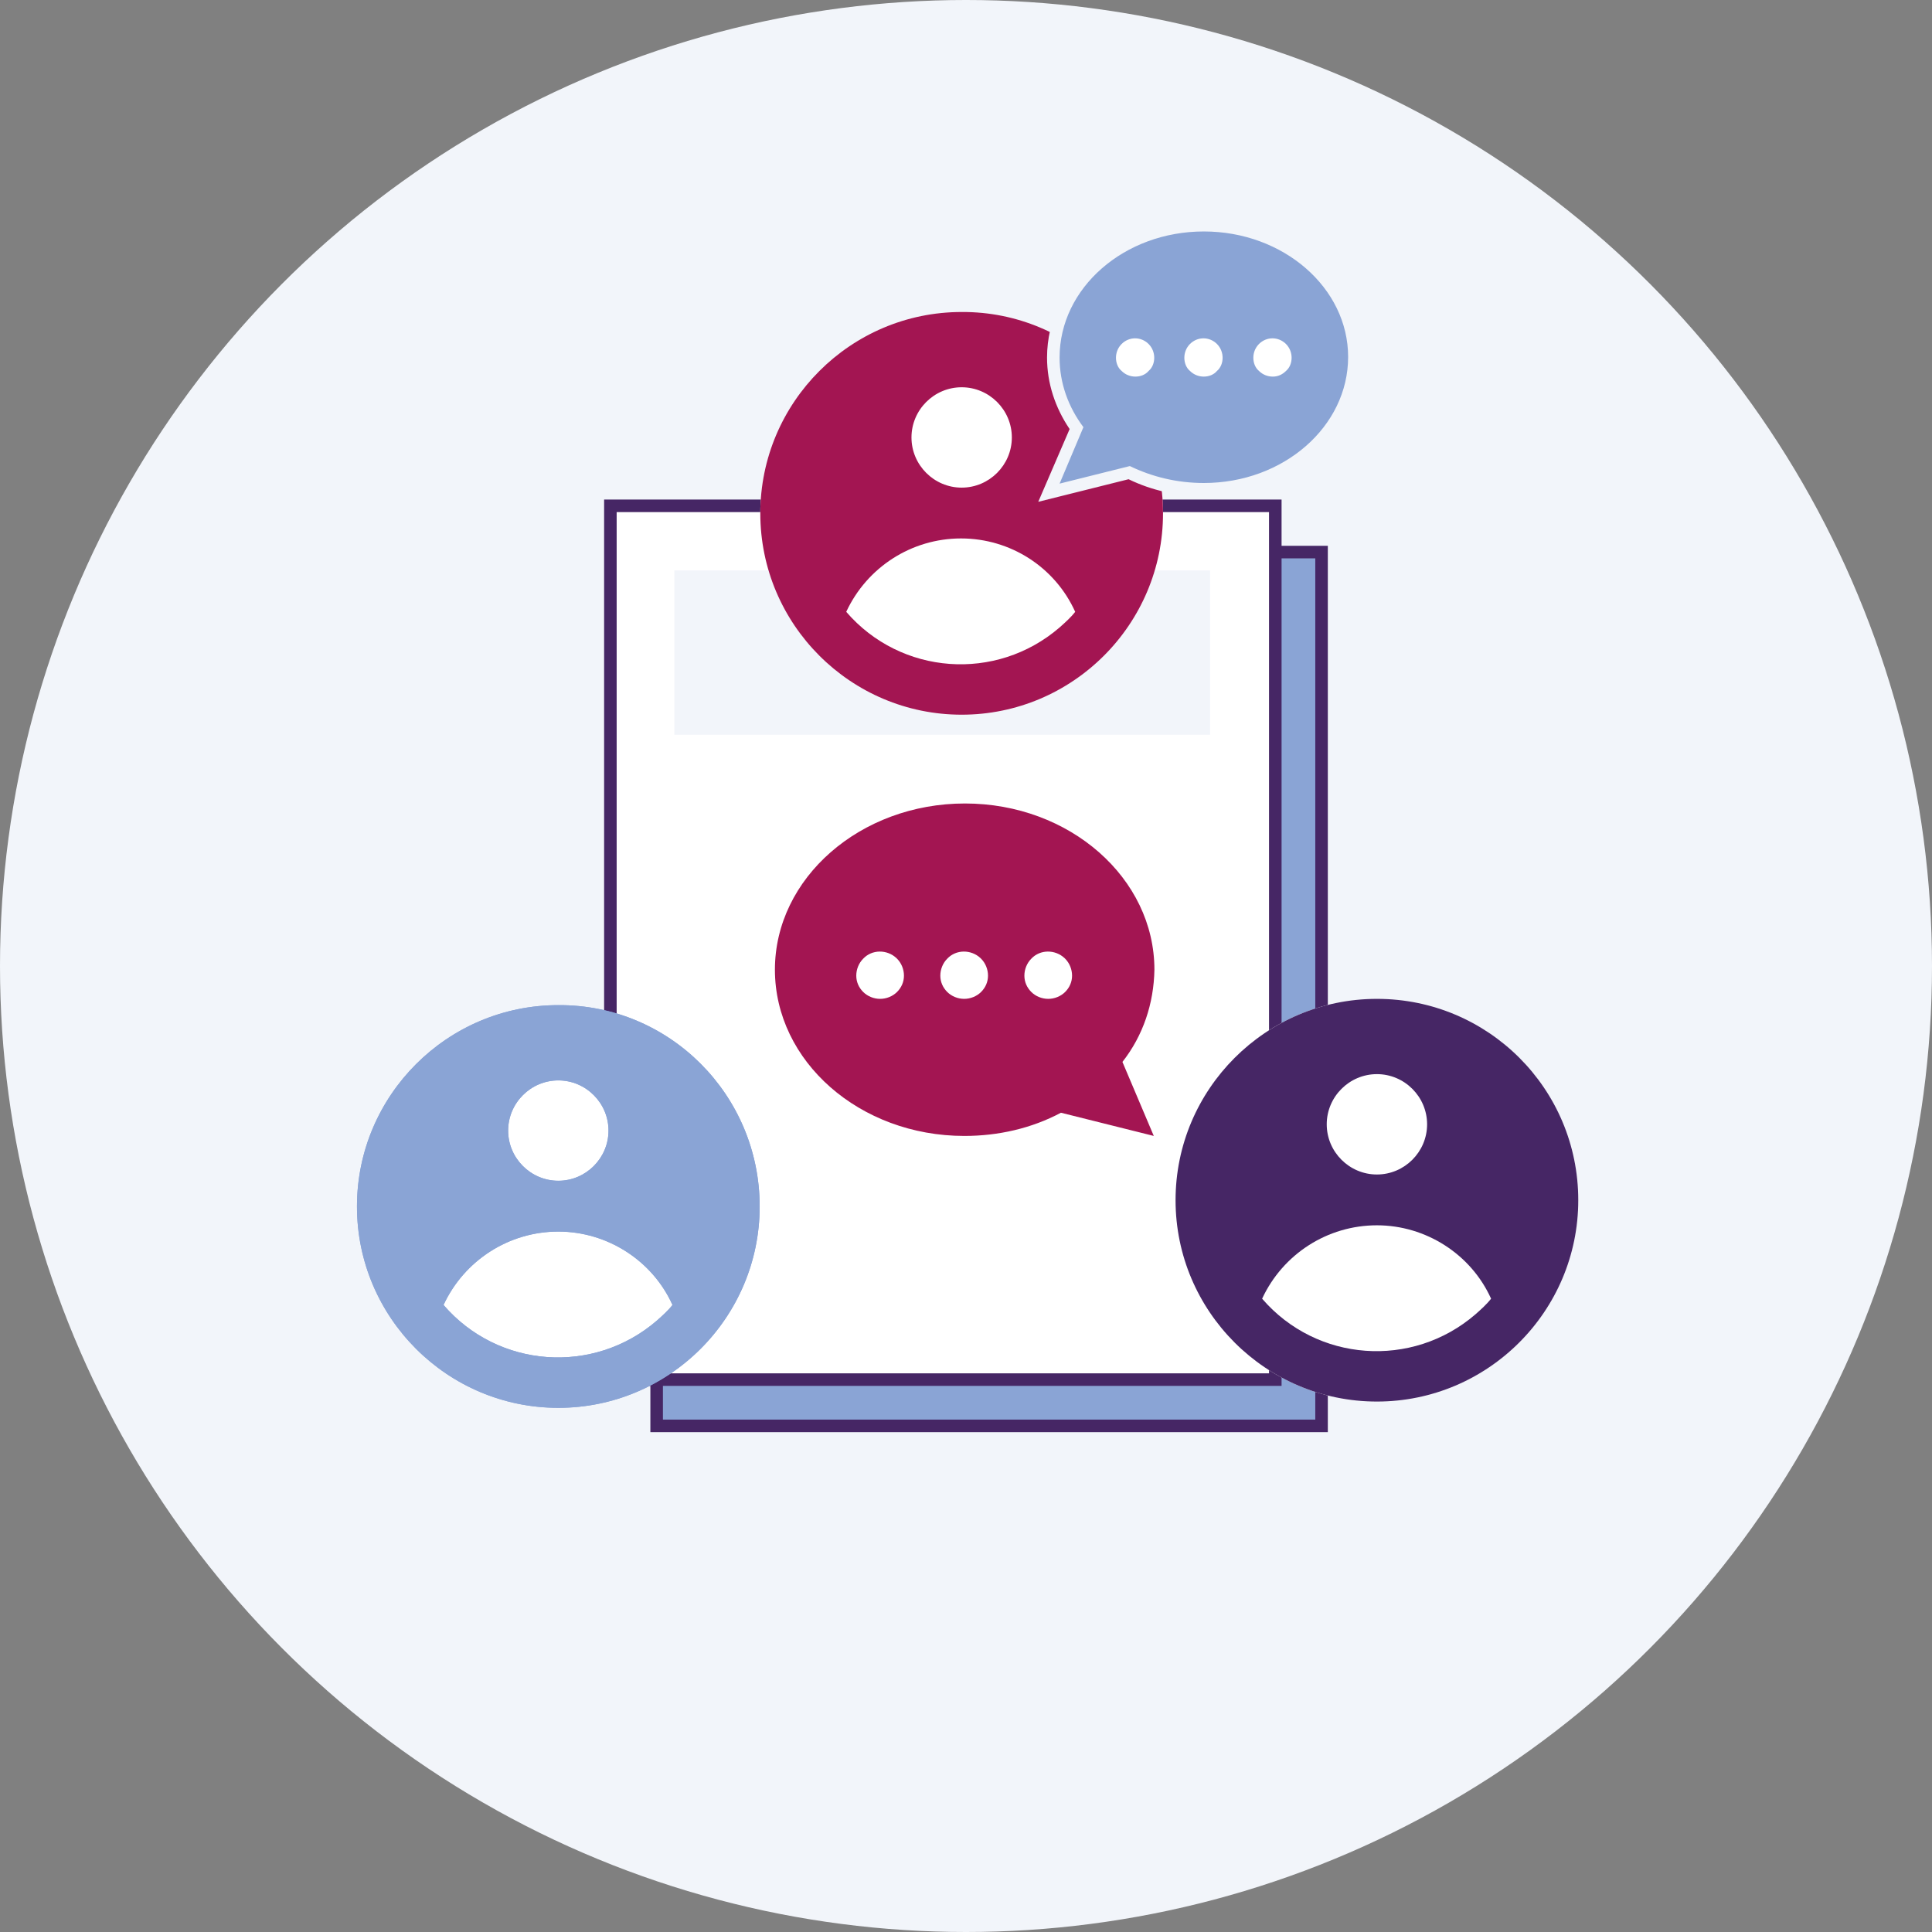 <?xml version="1.0" encoding="utf-8"?>
<!-- Generator: Adobe Illustrator 26.4.1, SVG Export Plug-In . SVG Version: 6.00 Build 0)  -->
<svg version="1.1" id="Layer_1" xmlns="http://www.w3.org/2000/svg" xmlns:xlink="http://www.w3.org/1999/xlink" x="0px" y="0px"
	 viewBox="0 0 308 308" style="enable-background:new 0 0 308 308;" xml:space="preserve">
<rect x="0" y="0" width="308" height="308" fill="#808080" stroke="none"/>
<style type="text/css">
	.st0{fill:#F2F5FA;}
	.st1{fill-rule:evenodd;clip-rule:evenodd;fill:#FFFFFF;}
	.st2{fill:#8AA4D5;}
	.st3{fill:none;stroke:#462665;stroke-width:2;}
	.st4{fill:#FFFFFF;}
	.st5{fill-rule:evenodd;clip-rule:evenodd;fill:#A31552;}
	.st6{fill-rule:evenodd;clip-rule:evenodd;fill:#462665;}
	.st7{fill-rule:evenodd;clip-rule:evenodd;fill:#8AA4D5;}
	.st8{fill-rule:evenodd;clip-rule:evenodd;fill:#F2F5FA;}
</style>
<circle class="st0" cx="154" cy="154" r="154"/>
<g id="Post_symposium" transform="translate(-294.592 -4874.162)">
	<path id="user-circle" class="st1" d="M477.6,4956c0,16.4-13.3,29.8-29.8,29.8s-29.8-13.3-29.8-29.8s13.3-29.8,29.8-29.8
		c0,0,0,0,0,0C464.3,4926.2,477.6,4939.5,477.6,4956z"/>
	<g id="Group_1741_00000030446314008168245910000006849376073747871668_" transform="translate(-152.958 -4323.307)">
		<g id="Group_1054_00000127016913875325020810000007453394806154576059_" transform="translate(-179.769 -289.693)">
			<g id="Group_1027_00000183247603049265548830000011494929702009516731_" transform="translate(-668.273 2874)">
				<g id="Group_580_00000106832629825981929680000003932034565398544303_" transform="translate(1010.575 1748.575)">
					<g id="Group_486_00000112630364281028088960000009706842356055070632_" transform="translate(0)">
						<g id="Rectangle_2524_00000062188452808539917330000016737115153040618941_">
							<rect x="389" y="4951.8" class="st2" width="107.5" height="140.9"/>
							<rect x="389.7" y="4952.6" class="st3" width="106" height="139.3"/>
						</g>
					</g>
				</g>
				<g id="Group_581_00000010276039039868742570000008445510493183730570_" transform="translate(1001 1739)">
					<g id="Group_486-2_00000031901618219845662250000011746932821665310632_" transform="translate(0)">
						<g id="Rectangle_2524-2_00000004512415702356905400000016968147774592510637_">
							<rect x="391.1" y="4954" class="st4" width="107.5" height="140.9"/>
							<rect x="391.9" y="4954.8" class="st3" width="106" height="139.3"/>
						</g>
					</g>
					
						<rect id="Rectangle_2531-2_00000148658749688151800910000002018491768667684481_" x="402.1" y="4965.1" class="st0" width="85.4" height="26.2"/>
				</g>
			</g>
		</g>
	</g>
	<path id="user-circle-2_00000182489705961809704040000005638456810560609932_" class="st1" d="M480,4956
		c0,17.7-14.4,32.1-32.1,32.1c-17.7,0-32.1-14.4-32.1-32.1c0-17.7,14.4-32.1,32.1-32.1c0,0,0,0,0,0
		C465.6,4923.8,480,4938.2,480,4956C480,4956,480,4956,480,4956z"/>
	<path id="user-circle-2" class="st5" d="M480,4956c0,17.7-14.4,32.1-32.1,32.1c-17.7,0-32.1-14.4-32.1-32.1
		c0-17.7,14.4-32.1,32.1-32.1c0,0,0,0,0,0C465.6,4923.8,480,4938.2,480,4956C480,4956,480,4956,480,4956z M455.9,4943.9
		c0,4.4-3.6,8-8,8c-4.4,0-8-3.6-8-8s3.6-8,8-8C452.3,4935.9,455.9,4939.5,455.9,4943.9C455.9,4943.9,455.9,4943.9,455.9,4943.9
		L455.9,4943.9z M447.8,4960c-7.9,0-15,4.6-18.3,11.7c8.7,10.1,23.9,11.2,34,2.5c0.9-0.8,1.8-1.6,2.5-2.5
		C462.8,4964.6,455.7,4960,447.8,4960z"/>
	<path id="user-circle-3" class="st1" d="M411.8,5066.5c0,15.6-12.6,28.3-28.3,28.3c-15.6,0-28.3-12.6-28.3-28.3
		s12.6-28.3,28.3-28.3c0,0,0,0,0,0C399.2,5038.2,411.8,5050.9,411.8,5066.5z"/>
	<path id="user-circle-4_00000165918542775365018340000008033638558288566947_" class="st1" d="M546.2,5065.5
		c0,17.7-14.4,32.1-32.1,32.1c-17.7,0-32.1-14.4-32.1-32.1c0-17.7,14.4-32.1,32.1-32.1c0,0,0,0,0,0
		C531.8,5033.4,546.2,5047.7,546.2,5065.5C546.2,5065.5,546.2,5065.5,546.2,5065.5z"/>
	<path id="user-circle-4" class="st6" d="M546.2,5065.5c0,17.7-14.4,32.1-32.1,32.1c-17.7,0-32.1-14.4-32.1-32.1
		c0-17.7,14.4-32.1,32.1-32.1c0,0,0,0,0,0C531.8,5033.4,546.2,5047.7,546.2,5065.5C546.2,5065.5,546.2,5065.5,546.2,5065.5z
		 M522.1,5053.4c0,4.4-3.6,8-8,8c-4.4,0-8-3.6-8-8s3.6-8,8-8C518.5,5045.4,522.1,5049,522.1,5053.4
		C522.1,5053.4,522.1,5053.4,522.1,5053.4L522.1,5053.4z M514.1,5069.5c-7.9,0-15,4.6-18.3,11.7c8.7,10.1,23.9,11.2,34,2.5
		c0.9-0.8,1.8-1.6,2.5-2.5C529.1,5074.1,521.9,5069.5,514.1,5069.5z"/>
	<path id="user-circle-5" class="st7" d="M415.7,5066.5c0,17.7-14.4,32.1-32.1,32.1c-17.7,0-32.1-14.4-32.1-32.1
		c0-17.7,14.4-32.1,32.1-32.1c0,0,0,0,0,0C401.3,5034.3,415.7,5048.7,415.7,5066.5C415.7,5066.5,415.7,5066.5,415.7,5066.5z
		 M391.6,5054.4c0,4.4-3.6,8-8,8c-4.4,0-8-3.6-8-8s3.6-8,8-8C388,5046.4,391.6,5050,391.6,5054.4
		C391.6,5054.4,391.6,5054.4,391.6,5054.4L391.6,5054.4z M383.6,5070.5c-7.9,0-15,4.6-18.3,11.7c8.7,10.1,23.9,11.2,34,2.5
		c0.9-0.8,1.8-1.6,2.5-2.5C398.6,5075.1,391.4,5070.5,383.6,5070.5z"/>
	<path id="user-circle-5_00000011020683063065852010000012679328088396815504_" class="st7" d="M415.7,5066.5
		c0,17.7-14.4,32.1-32.1,32.1c-17.7,0-32.1-14.4-32.1-32.1c0-17.7,14.4-32.1,32.1-32.1c0,0,0,0,0,0
		C401.3,5034.3,415.7,5048.7,415.7,5066.5C415.7,5066.5,415.7,5066.5,415.7,5066.5z M391.6,5054.4c0,4.4-3.6,8-8,8c-4.4,0-8-3.6-8-8
		s3.6-8,8-8C388,5046.4,391.6,5050,391.6,5054.4C391.6,5054.4,391.6,5054.4,391.6,5054.4L391.6,5054.4z M383.6,5070.5
		c-7.9,0-15,4.6-18.3,11.7c8.7,10.1,23.9,11.2,34,2.5c0.9-0.8,1.8-1.6,2.5-2.5C398.6,5075.1,391.4,5070.5,383.6,5070.5z"/>
	<g id="Group_1048" transform="translate(361.23 4967.453)">
		<path id="chat_00000044156260049248928170000008339081269801810111_" class="st5" d="M56.9,61.3c0,14.6,13.5,26.5,30.2,26.5
			c5.4,0,10.7-1.2,15.4-3.7l14.8,3.7L112.3,76c3.3-4.2,5-9.3,5.1-14.7c0-14.6-13.5-26.5-30.2-26.5S56.9,46.7,56.9,61.3z"/>
	</g>
	<g id="Group_1049" transform="translate(406.711 4876.162)">
		<g id="chat-2_00000096032401368605465710000007029394526672895404_" transform="translate(-2 -3)">
			<path class="st7" d="M57.1,79.5l0.8-1.9l3.6-8.4c-2.4-3.4-3.7-7.2-3.7-11.3c0-2.9,0.6-5.6,1.9-8.3c1.2-2.5,3-4.8,5.2-6.7
				c2.2-1.9,4.8-3.4,7.6-4.5c2.9-1.1,6.1-1.6,9.3-1.6c3.2,0,6.3,0.6,9.3,1.6c2.8,1.1,5.4,2.6,7.6,4.5c2.2,1.9,3.9,4.2,5.2,6.7
				c1.3,2.6,1.9,5.4,1.9,8.3c0,2.9-0.6,5.6-1.9,8.3c-1.2,2.5-3,4.8-5.2,6.7c-2.2,1.9-4.8,3.4-7.6,4.5C88.2,78.5,85,79,81.8,79
				c-4.2,0-8.2-0.9-11.8-2.7L59.1,79L57.1,79.5z"/>
			<path class="st8" d="M81.8,37.9c-12.7,0-23,9-23,20.1c0,4.1,1.4,7.9,3.8,11.1l-3.8,9l11.2-2.8C73.5,77,77.5,78,81.8,78
				c12.7,0,23-9,23-20.1C104.8,46.9,94.5,37.9,81.8,37.9 M81.8,35.9c3.3,0,6.6,0.6,9.6,1.7c3,1.1,5.6,2.7,7.9,4.7
				c2.3,2,4.1,4.4,5.4,7c1.3,2.8,2,5.7,2,8.7c0,3-0.7,5.9-2,8.7c-1.3,2.6-3.1,5-5.4,7c-2.3,2-5,3.6-7.9,4.7
				c-3.1,1.1-6.3,1.7-9.6,1.7c-4.2,0-8.3-0.9-12-2.7L55.4,81l5-11.6c-2.3-3.4-3.6-7.3-3.6-11.4c0-3,0.7-5.9,2-8.7
				c1.3-2.6,3.1-5,5.4-7c2.3-2,5-3.6,7.9-4.7C75.2,36.4,78.5,35.9,81.8,35.9z"/>
		</g>
	</g>
	<path id="Path_109448" class="st4" d="M434.9,5033.4c-1,0-2-0.4-2.7-1.1c-0.7-0.7-1.1-1.6-1.1-2.6c0-1,0.4-2,1.1-2.7
		c1.4-1.5,3.8-1.5,5.3-0.1c0,0,0,0,0.1,0.1c0.7,0.7,1.1,1.7,1.1,2.7c0,1-0.4,1.9-1.1,2.6C436.9,5033,435.9,5033.4,434.9,5033.4z
		 M448.3,5033.4c-1,0-2-0.4-2.7-1.1c-0.7-0.7-1.1-1.6-1.1-2.6c0-1,0.4-2,1.1-2.7c1.4-1.5,3.8-1.5,5.3-0.1c0,0,0,0,0.1,0.1
		c0.7,0.7,1.1,1.7,1.1,2.7c0,1-0.4,1.9-1.1,2.6C450.3,5033,449.3,5033.4,448.3,5033.4L448.3,5033.4z M461.7,5033.4
		c-1,0-2-0.4-2.7-1.1c-0.7-0.7-1.1-1.6-1.1-2.6c0-1,0.4-2,1.1-2.7c1.4-1.5,3.8-1.5,5.3-0.1c0,0,0,0,0.1,0.1c0.7,0.7,1.1,1.7,1.1,2.7
		c0,1-0.4,1.9-1.1,2.6C463.7,5033,462.7,5033.4,461.7,5033.4L461.7,5033.4z"/>
	<path id="Path_109449" class="st4" d="M475.6,4934.2c-0.8,0-1.6-0.3-2.2-0.9c-0.6-0.5-0.9-1.3-0.9-2.1c0-0.8,0.3-1.6,0.9-2.2
		c1.2-1.2,3.1-1.2,4.3,0c0,0,0,0,0,0c0.6,0.6,0.9,1.4,0.9,2.2c0,0.8-0.3,1.6-0.9,2.1C477.2,4933.9,476.4,4934.2,475.6,4934.2z
		 M486.5,4934.2c-0.8,0-1.6-0.3-2.2-0.9c-0.6-0.5-0.9-1.3-0.9-2.1c0-0.8,0.3-1.6,0.9-2.2c1.2-1.2,3.1-1.2,4.3,0c0,0,0,0,0,0
		c0.6,0.6,0.9,1.4,0.9,2.2c0,0.8-0.3,1.6-0.9,2.1C488.1,4933.9,487.3,4934.2,486.5,4934.2L486.5,4934.2z M497.5,4934.2
		c-0.8,0-1.6-0.3-2.2-0.9c-0.6-0.5-0.9-1.3-0.9-2.1c0-0.8,0.3-1.6,0.9-2.2c1.2-1.2,3.1-1.2,4.3,0c0,0,0,0,0,0
		c0.6,0.6,0.9,1.4,0.9,2.2c0,0.8-0.3,1.6-0.9,2.1C499,4933.9,498.3,4934.2,497.5,4934.2L497.5,4934.2z"/>
</g>
</svg>
